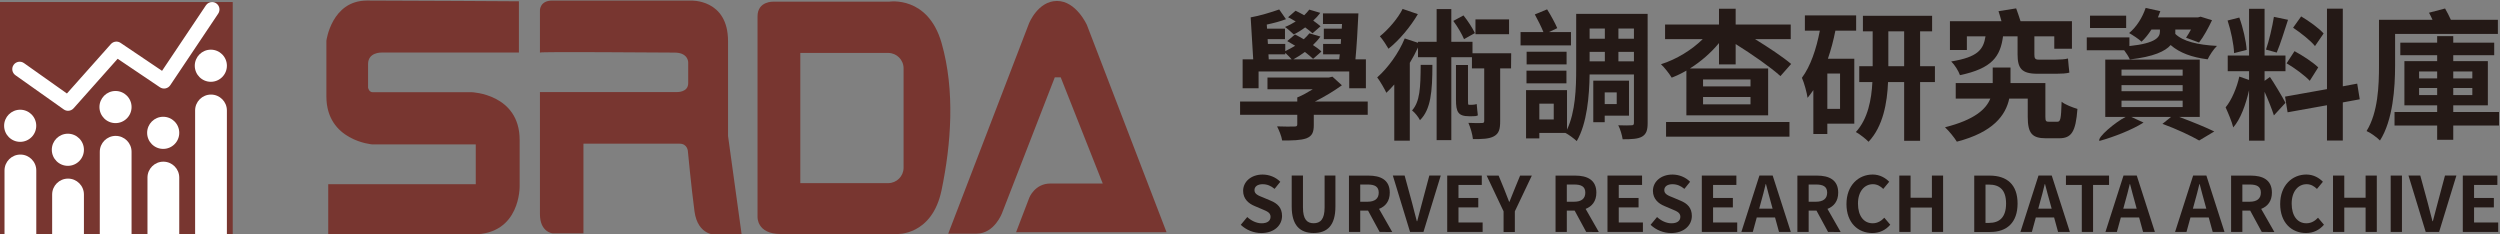 <svg version="1.1" viewBox="0 0 454.73 42.617" xmlns="http://www.w3.org/2000/svg">
 <rect x="0" y="0" width="454.73" height="42.617" fill="#808080" stroke="none"/>
 <defs>
  <clipPath id="clipPath18">
   <path d="M 0,612.29 H 858.9 V 0 H 0 Z"/>
  </clipPath>
  <clipPath id="clipPath190">
   <path d="M 0,612.29 H 858.9 V 0 H 0 Z"/>
  </clipPath>
  <clipPath id="clipPath222">
   <path d="M 0,612.29 H 858.9 V 0 H 0 Z"/>
  </clipPath>
  <clipPath id="clipPath254">
   <path d="M 0,612.29 H 858.9 V 0 H 0 Z"/>
  </clipPath>
  <clipPath id="clipPath286">
   <path d="M 0,612.29 H 858.9 V 0 H 0 Z"/>
  </clipPath>
  <clipPath id="clipPath318">
   <path d="M 0,612.29 H 858.9 V 0 H 0 Z"/>
  </clipPath>
 </defs>
 <g transform="matrix(1.333 0 0 -1.333 -351.17 447.63)">
  <g clip-path="url(#clipPath18)">
   <g transform="translate(442.54,331.26)">
    <path d="m0 0c-0.25 0.25-0.616 0.52-1.002 0.809-0.519-0.386-1.04-0.712-1.561-0.963-0.269 0.269-0.828 0.77-1.194 1.022 0.501 0.192 1.002 0.462 1.464 0.75-0.365 0.213-0.693 0.405-1.04 0.578l1.021 0.887c0.367-0.173 0.771-0.386 1.175-0.617 0.251 0.251 0.501 0.501 0.695 0.771l1.502-0.444c-0.27-0.365-0.597-0.731-0.963-1.059 0.384-0.269 0.731-0.54 1.002-0.77zm-5.973-3.545h3.121c-0.211 0.25-0.578 0.616-0.867 0.886v-0.212h-2.292zm-1.387-3.95h-2.177v3.95h1.444l-0.346 5.722c1.156 0.193 2.871 0.713 3.892 1.079l0.925-1.329c-0.752-0.289-1.715-0.54-2.62-0.733l0.038-0.558h2.447v-1.426h-2.37l0.039-0.655h2.369v-0.983c0.463 0.232 0.925 0.463 1.349 0.733-0.365 0.231-0.732 0.442-1.078 0.635l1.059 0.906c0.385-0.193 0.79-0.424 1.195-0.655 0.289 0.269 0.558 0.539 0.77 0.809l1.503-0.443c-0.289-0.405-0.636-0.79-1.021-1.156 0.463-0.309 0.867-0.597 1.156-0.886l-1.137-1.002c-0.289 0.289-0.675 0.597-1.117 0.944-0.521-0.386-1.041-0.713-1.561-1.002h6.243l0.077 0.674h-2.274v1.426h2.409l0.038 0.655h-2.35v1.426h2.446l0.039 0.636h-2.601v1.445h4.836c-0.096-2.023-0.231-4.47-0.405-6.262h1.426v-3.95h-2.273v2.292h-12.37zm14.893-3.623h-7.359v-1.387c0-1.02-0.232-1.521-1.022-1.829-0.79-0.27-1.849-0.29-3.295-0.29-0.095 0.617-0.423 1.388-0.693 1.927 0.905-0.038 2.062-0.038 2.351-0.019 0.308 0 0.404 0.057 0.404 0.289v1.309h-7.803v1.812h7.803v0.558c0.694 0.27 1.426 0.694 2.12 1.118h-6.185v1.6h8.381l0.482 0.115 1.291-1.175c-1.06-0.771-2.37-1.561-3.68-2.216h7.205z" fill="#241916"/>
   </g>
   <g fill="#241916">
    <path d="m469.36 331.14h-4.585v2.022h4.585zm-5.433-11.195c-1.522 0-1.811 0.579-1.811 2.255v4.74h1.638v-4.759c0-0.52 0-0.675 0.115-0.675h0.443c0.194 0 0.444 0.039 0.636 0.097 0.039-0.424 0.097-1.176 0.154-1.542-0.231-0.116-0.501-0.116-0.809-0.116zm-0.712 10.521c-0.27 0.655-0.887 1.714-1.465 2.485l1.388 0.752c0.596-0.733 1.252-1.754 1.56-2.409zm-4.317-3.507c0-3.661-0.212-6.088-1.695-7.553-0.192 0.405-0.693 1.041-1.079 1.329 1.079 1.214 1.156 3.084 1.176 6.224zm-1.984 6.917c-1.002-1.715-2.543-3.564-4.008-4.72-0.269 0.461-0.808 1.31-1.175 1.695 1.195 0.963 2.504 2.504 3.102 3.738zm12.717-7.399h-1.484v-7.206c0-1.079-0.155-1.676-0.848-2.061-0.655-0.366-1.599-0.385-2.87-0.385-0.059 0.635-0.329 1.56-0.618 2.215 0.771-0.038 1.581-0.038 1.831-0.019 0.25 0 0.328 0.058 0.328 0.289v7.167h-1.677v1.523h-2.813v-11.311h-2.004v11.311h-2.542v1.329c-0.309-0.674-0.694-1.407-1.118-2.1v-10.616h-2.12v7.667c-0.366-0.423-0.732-0.809-1.079-1.136-0.212 0.463-0.867 1.618-1.252 2.1 1.464 1.291 2.929 3.295 3.757 5.318l1.812-0.597v0.134h2.542v4.471h2.004v-4.471h2.89v-1.56h5.279z"/>
    <path d="m486.4 328.73h-2.119v-1.291h2.119zm0 3.179h-2.119v-1.387h2.119zm-3.988-10.307h1.638v1.599h-1.638zm0-1.58v-0.887h-1.56v5.665h4.874v-4.778zm-2.061 7.417h2.08v1.291h-2.08zm0 3.084h2.08v1.387h-2.08zm-4.895-8.863h-1.965v-2.158h1.965zm1.754 5.356h-5.453v1.734h5.453zm-5.472-0.848h5.452v-1.734h-5.452zm16.532-7.148c0-0.964-0.174-1.503-0.752-1.85-0.559-0.327-1.407-0.366-2.659-0.366-0.077 0.539-0.328 1.407-0.597 1.908 0.79-0.039 1.56-0.02 1.811 0 0.25 0 0.327 0.077 0.327 0.346v6.59h-6.049c-0.039-2.91-0.347-6.686-1.754-9.094-0.327 0.308-1.137 0.924-1.561 1.117h-3.545v-0.751h-1.811v6.589h5.588v-5.395c1.156 2.428 1.252 5.704 1.252 8.266v7.534h9.75zm-10.462 10.596h-6.879v1.812h3.121c-0.289 0.713-0.771 1.677-1.175 2.408l1.676 0.694c0.501-0.79 1.098-1.888 1.387-2.563l-1.136-0.539h3.006z"/>
    <path d="m495.83 321.57h6.474v1.001h-6.474zm0 2.446h6.474v0.944h-6.474zm-5.048-4.856h16.84v-2.003h-16.84zm2.775 7.014c-0.656-0.385-1.31-0.694-2.004-0.964-0.327 0.54-0.983 1.388-1.464 1.831 2.139 0.674 4.219 1.965 5.703 3.43h-5.144v1.984h7.36v2.158h2.273v-2.158h7.514v-1.984h-4.874c1.85-1.137 3.795-2.429 4.932-3.392l-1.464-1.656c-1.311 1.195-3.911 3.005-6.108 4.373v-2.774h-2.273v2.909c-1.099-1.329-2.467-2.523-3.97-3.468h10.675v-6.397h-11.156z"/>
    <path d="m523.27 331.53h-2.157v-4.759h2.157zm4.2-6.918h-2.023v-8.015h-2.177v8.015h-2.197c-0.115-2.832-0.674-6.05-2.659-8.15-0.385 0.405-1.214 1.041-1.733 1.33 1.656 1.791 2.138 4.47 2.254 6.82h-1.792v2.158h1.831v4.76h-1.33v2.119h9.441v-2.119h-1.638v-4.76h2.023zm-12.947 1.156h-1.734v-4.816h1.734zm-0.636 5.858c-0.25-1.291-0.598-2.602-1.022-3.834h3.604v-8.863h-3.681v-1.407h-1.907v5.992c-0.25-0.366-0.52-0.732-0.79-1.059-0.077 0.616-0.462 2.08-0.771 2.736 1.175 1.579 1.965 3.91 2.448 6.435h-2.043v2.081h6.994v-2.081z"/>
   </g>
   <g transform="translate(531.83,328.98)">
    <path d="m0 0h-2.313v3.931h7.034c-0.135 0.481-0.271 0.963-0.406 1.367l2.409 0.386c0.193-0.54 0.424-1.176 0.597-1.753h7.014v-3.757h-2.409v1.695h-2.716v-2.466c0-0.501 0.076-0.714 0.578-0.714h2.331c0.52 0 1.31 0.039 1.676 0.155 0.058-0.616 0.116-1.387 0.193-1.927-0.366-0.115-1.118-0.154-1.773-0.154h-2.601c-2.177 0-2.697 0.771-2.697 2.659v2.447h-1.984c-0.367-2.736-1.465-4.374-5.877-5.299-0.193 0.578-0.733 1.426-1.195 1.869 3.642 0.597 4.393 1.619 4.682 3.43h-2.543zm12.331-9.788c0.443 0 0.521 0.347 0.597 2.736 0.463-0.405 1.522-0.79 2.158-0.983-0.232-3.159-0.828-4.007-2.505-4.007h-1.792c-1.888 0-2.484 0.675-2.484 2.928v2.487h-2.525c-0.481-2.255-2.158-4.587-7.148-5.878-0.366 0.597-1.079 1.465-1.618 1.965 3.988 1.002 5.606 2.448 6.184 3.913h-4.72v2.118h5.047v2.12h2.428v-2.12h4.759v-4.585c0-0.617 0.077-0.694 0.52-0.694z" fill="#241916"/>
   </g>
   <path d="m552.93 321.2h8.343v0.868h-8.343zm0 2.158h8.343v0.828h-8.343zm0 2.119h8.343v0.83h-8.343zm0.635 6.512h-4.932v1.676h4.932zm7.226-12.138c1.773-0.654 3.661-1.425 4.798-1.985l-2.062-1.232c-1.098 0.635-3.102 1.58-5.009 2.273l1.174 0.944h-5.432l1.676-0.77c-1.58-1.003-4.066-1.965-6.012-2.505-0.385 0.443 2.216 2.601 3.565 3.275h-2.775v7.823h12.891v-7.823zm-0.52 11.329c1.041-1.021 3.083-1.502 5.684-1.637-0.463-0.444-1.002-1.271-1.271-1.831-2.159 0.271-3.835 0.887-5.049 1.947-0.733-0.849-2.331-1.6-5.569-1.965-0.153 0.365-0.461 0.847-0.77 1.252h-5.106v1.753h5.819v-1.176c3.681 0.385 4.162 1.253 4.162 1.966v0.289h-1.156c-0.405-0.636-0.867-1.214-1.349-1.657-0.366 0.347-1.214 0.905-1.695 1.175 1.021 0.848 1.81 2.12 2.254 3.429l2.004-0.443c-0.097-0.288-0.212-0.577-0.328-0.847h5.472l0.347 0.096 1.56-0.482c-0.501-1.06-1.156-2.273-1.772-3.044l-1.773 0.655c0.212 0.309 0.462 0.713 0.674 1.118h-2.138v-0.386z" fill="#241916"/>
   <g transform="translate(579.33,329.52)">
    <path d="m0 0c-0.597 0.752-1.926 1.792-2.986 2.505l1.098 1.542c1.079-0.636 2.448-1.619 3.064-2.332zm-2.793-0.694c1.117-0.597 2.543-1.54 3.236-2.215l-1.156-1.831c-0.636 0.694-2.042 1.735-3.159 2.39zm6.589-6.993v-5.202h-2.158v4.816l-5.375-0.963-0.347 2.139 5.722 1.021v10.982h2.158v-10.596l1.966 0.365 0.346-2.138zm-7.476 11.271c-0.501-1.542-1.059-3.352-1.541-4.47l-1.465 0.405c0.424 1.214 0.868 3.121 1.08 4.47zm-7.36-4.547c-0.038 1.195-0.424 3.044-0.886 4.451l1.599 0.405c0.52-1.407 0.925-3.219 1.002-4.413zm4.894-3.256c0.385-0.521 1.831-2.928 2.12-3.526l-1.58-1.715c-0.27 0.848-0.79 2.158-1.272 3.218v-6.667h-2.119v6.878c-0.443-1.926-1.156-3.949-2.158-5.067-0.193 0.809-0.694 1.966-1.04 2.736 0.808 0.963 1.56 2.736 1.868 4.2l1.33-0.462v1.195h-2.91v2.138h2.91v6.378h2.119v-6.378h2.852v-2.138h-2.852v-1.311z" fill="#241916"/>
   </g>
   <path d="m600.8 323.8h-2.602v-0.963h2.602zm-2.602 1.311h2.602v0.943h-2.602zm-2.196-1.311h-2.466v-0.963h2.466zm-2.466 1.311h2.466v0.943h-2.466zm10.905-6.436h-6.243v-1.945h-2.196v1.945h-5.818v1.85h5.818v0.905h-4.47v6.031h4.47v0.81h-5.028v1.714h5.028v0.886h2.196v-0.886h5.588v-1.714h-5.588v-0.81h4.721v-6.031h-4.721v-0.905h6.243zm-14.18 8.189c0-3.044-0.289-7.457-2.062-10.231-0.385 0.405-1.31 1.079-1.831 1.291 1.58 2.543 1.697 6.242 1.697 8.94v6.243h7.301c-0.154 0.346-0.327 0.694-0.481 0.963l2.196 0.577c0.27-0.481 0.559-1.02 0.79-1.54h6.416v-1.928h-14.026z" fill="#241916"/>
   <g transform="translate(432.75,305.13)">
    <path d="m0 0 0.884 1.06c0.55-0.51 1.277-0.853 1.953-0.853 0.801 0 1.226 0.343 1.226 0.883 0 0.573-0.467 0.75-1.153 1.04l-1.029 0.437c-0.779 0.322-1.559 0.945-1.559 2.067 0 1.258 1.102 2.224 2.66 2.224 0.894 0 1.789-0.353 2.412-0.987l-0.78-0.967c-0.488 0.407-0.998 0.635-1.632 0.635-0.674 0-1.112-0.302-1.112-0.811 0-0.551 0.552-0.748 1.206-1.008l1.008-0.426c0.936-0.384 1.549-0.977 1.549-2.089 0-1.257-1.05-2.328-2.827-2.328-1.029 0-2.058 0.406-2.806 1.123" fill="#241916"/>
   </g>
   <g transform="translate(439.7,307.62)">
    <path d="m0 0v4.23h1.537v-4.365c0-1.6 0.551-2.141 1.455-2.141 0.915 0 1.497 0.541 1.497 2.141v4.365h1.476v-4.23c0-2.557-1.091-3.606-2.973-3.606-1.87 0-2.992 1.049-2.992 3.606" fill="#241916"/>
   </g>
   <g transform="translate(449.05,308.28)">
    <path d="m0 0h0.998c0.987 0 1.527 0.416 1.527 1.237 0 0.831-0.54 1.112-1.527 1.112h-0.998zm2.65-4.126-1.58 2.911h-1.07v-2.911h-1.537v7.691h2.681c1.61 0 2.888-0.561 2.888-2.328 0-1.154-0.581-1.87-1.465-2.214l1.798-3.149z" fill="#241916"/>
   </g>
   <g transform="translate(453.5,311.85)">
    <path d="m0 0h1.61l1.019-3.742c0.239-0.852 0.395-1.621 0.644-2.484h0.052c0.239 0.863 0.416 1.632 0.655 2.484l0.998 3.742h1.559l-2.359-7.691h-1.829z" fill="#241916"/>
   </g>
   <g transform="translate(460.92,311.85)">
    <path d="m0 0h4.718v-1.279h-3.18v-1.777h2.702v-1.288h-2.702v-2.058h3.295v-1.289h-4.833z" fill="#241916"/>
   </g>
   <g transform="translate(468.61,306.97)">
    <path d="m0 0-2.307 4.874h1.632l0.769-1.872c0.218-0.571 0.427-1.111 0.665-1.703h0.042c0.238 0.592 0.467 1.132 0.685 1.703l0.77 1.872h1.599l-2.317-4.874v-2.817h-1.538z" fill="#241916"/>
   </g>
   <g transform="translate(477.24,308.28)">
    <path d="m0 0h0.997c0.987 0 1.527 0.416 1.527 1.237 0 0.831-0.54 1.112-1.527 1.112h-0.997zm2.649-4.126-1.579 2.911h-1.07v-2.911h-1.538v7.691h2.681c1.61 0 2.889-0.561 2.889-2.328 0-1.154-0.582-1.87-1.466-2.214l1.798-3.149z" fill="#241916"/>
   </g>
   <g transform="translate(482.79,311.85)">
    <path d="m0 0h4.718v-1.279h-3.18v-1.777h2.702v-1.288h-2.702v-2.058h3.295v-1.289h-4.833z" fill="#241916"/>
   </g>
   <g transform="translate(488.67,305.13)">
    <path d="m0 0 0.883 1.06c0.551-0.51 1.278-0.853 1.954-0.853 0.8 0 1.225 0.343 1.225 0.883 0 0.573-0.466 0.75-1.153 1.04l-1.028 0.437c-0.78 0.322-1.56 0.945-1.56 2.067 0 1.258 1.102 2.224 2.661 2.224 0.894 0 1.788-0.353 2.411-0.987l-0.78-0.967c-0.488 0.407-0.997 0.635-1.631 0.635-0.675 0-1.112-0.302-1.112-0.811 0-0.551 0.551-0.748 1.205-1.008l1.009-0.426c0.935-0.384 1.548-0.977 1.548-2.089 0-1.257-1.05-2.328-2.826-2.328-1.03 0-2.059 0.406-2.806 1.123" fill="#241916"/>
   </g>
   <g transform="translate(495.66,311.85)">
    <path d="m0 0h4.718v-1.279h-3.181v-1.777h2.702v-1.288h-2.702v-2.058h3.295v-1.289h-4.832z" fill="#241916"/>
   </g>
   <g transform="translate(505.32,307.33)">
    <path d="m0 0-0.229 0.841c-0.238 0.8-0.446 1.684-0.674 2.515h-0.042c-0.198-0.841-0.426-1.715-0.655-2.515l-0.228-0.841zm0.333-1.196h-2.494l-0.54-1.974h-1.56l2.463 7.691h1.809l2.473-7.691h-1.61z" fill="#241916"/>
   </g>
   <g transform="translate(510.24,308.28)">
    <path d="m0 0h0.997c0.987 0 1.528 0.416 1.528 1.237 0 0.831-0.541 1.112-1.528 1.112h-0.997zm2.649-4.126-1.579 2.911h-1.07v-2.911h-1.538v7.691h2.681c1.611 0 2.889-0.561 2.889-2.328 0-1.154-0.582-1.87-1.466-2.214l1.798-3.149z" fill="#241916"/>
   </g>
   <g transform="translate(515.4,307.97)">
    <path d="m0 0c0 2.536 1.632 4.021 3.576 4.021 0.977 0 1.756-0.467 2.254-0.987l-0.809-0.977c-0.385 0.375-0.833 0.645-1.415 0.645-1.164 0-2.037-0.998-2.037-2.65 0-1.673 0.79-2.682 2.007-2.682 0.654 0 1.174 0.313 1.589 0.759l0.812-0.956c-0.635-0.737-1.456-1.133-2.454-1.133-1.943 0-3.523 1.393-3.523 3.96" fill="#241916"/>
   </g>
   <g transform="translate(522.61,311.85)">
    <path d="m0 0h1.538v-3.025h2.91v3.025h1.528v-7.691h-1.528v3.326h-2.91v-3.326h-1.538z" fill="#241916"/>
   </g>
   <g transform="translate(534.85,305.39)">
    <path d="m0 0c1.435 0 2.328 0.769 2.328 2.64 0 1.881-0.893 2.588-2.328 2.588h-0.478v-5.228zm-2.016 6.454h2.11c2.348 0 3.803-1.216 3.803-3.814 0-2.588-1.455-3.877-3.72-3.877h-2.193z" fill="#241916"/>
   </g>
   <g transform="translate(543.4,307.33)">
    <path d="m0 0-0.229 0.841c-0.239 0.8-0.447 1.684-0.675 2.515h-0.041c-0.198-0.841-0.427-1.715-0.656-2.515l-0.228-0.841zm0.332-1.196h-2.493l-0.541-1.974h-1.559l2.463 7.691h1.809l2.472-7.691h-1.61z" fill="#241916"/>
   </g>
   <g transform="translate(555 307.33)">
    <path d="m0 0-0.229 0.841c-0.239 0.8-0.447 1.684-0.675 2.515h-0.041c-0.198-0.841-0.427-1.715-0.656-2.515l-0.228-0.841zm0.332-1.196h-2.493l-0.541-1.974h-1.559l2.463 7.691h1.809l2.472-7.691h-1.61z" fill="#241916"/>
   </g>
   <g transform="translate(547.51,310.57)">
    <path d="m0 0h-2.162v1.279h5.882v-1.279h-2.182v-6.412h-1.538z" fill="#241916"/>
   </g>
   <g transform="translate(564.5,307.33)">
    <path d="m0 0-0.229 0.841c-0.239 0.8-0.447 1.684-0.675 2.515h-0.041c-0.199-0.841-0.427-1.715-0.656-2.515l-0.228-0.841zm0.332-1.196h-2.493l-0.541-1.974h-1.559l2.463 7.691h1.809l2.472-7.691h-1.61z" fill="#241916"/>
   </g>
   <g transform="translate(569.42,308.28)">
    <path d="m0 0h0.998c0.987 0 1.527 0.416 1.527 1.237 0 0.831-0.54 1.112-1.527 1.112h-0.998zm2.65-4.126-1.58 2.911h-1.07v-2.911h-1.538v7.691h2.682c1.61 0 2.888-0.561 2.888-2.328 0-1.154-0.581-1.87-1.465-2.214l1.798-3.149z" fill="#241916"/>
   </g>
   <g transform="translate(574.58,307.97)">
    <path d="m0 0c0 2.536 1.632 4.021 3.575 4.021 0.977 0 1.756-0.467 2.255-0.987l-0.81-0.977c-0.385 0.375-0.832 0.645-1.414 0.645-1.164 0-2.037-0.998-2.037-2.65 0-1.673 0.79-2.682 2.006-2.682 0.654 0 1.174 0.313 1.59 0.759l0.811-0.956c-0.634-0.737-1.455-1.133-2.454-1.133-1.942 0-3.522 1.393-3.522 3.96" fill="#241916"/>
   </g>
   <g transform="translate(581.79,311.85)">
    <path d="m0 0h1.537v-3.025h2.91v3.025h1.528v-7.691h-1.528v3.326h-2.91v-3.326h-1.537z" fill="#241916"/>
   </g>
   <path d="m589.66 311.85h1.538v-7.691h-1.538z" fill="#241916"/>
   <g transform="translate(592.09,311.85)">
    <path d="m0 0h1.611l1.019-3.742c0.238-0.852 0.394-1.621 0.643-2.484h0.053c0.238 0.863 0.415 1.632 0.654 2.484l0.999 3.742h1.558l-2.359-7.691h-1.829z" fill="#241916"/>
   </g>
   <g transform="translate(599.5,311.85)">
    <path d="m0 0h4.718v-1.279h-3.18v-1.777h2.701v-1.288h-2.701v-2.058h3.294v-1.289h-4.832z" fill="#241916"/>
   </g>
   <path d="m334.25 335.63v-6.996h-18.771s-1.812 0.051-1.812-1.56v-3.22s0.101-0.629 0.629-0.629h13.512s6.543-0.227 6.543-6.517v-6.291s0.15-6.592-6.342-6.592h-19.777v6.844h20.13v5.435h-14.141s-6.241 0.503-6.241 6.542v7.599s0.705 5.486 5.536 5.486 20.734-0.101 20.734-0.101" fill="#783630"/>
   <g transform="translate(337.12,328.63)">
    <path d="m0 0v5.788s0 1.308 1.661 1.308h18.922s5.083 0.252 5.083-5.535v-12.934l1.862-13.487h-3.422s-2.567-0.202-3.02 3.22c-0.453 3.423-0.906 8.254-0.906 8.254s-0.1 0.956-1.107 0.956h-13.135v-12.229h-4.227s-1.711 0.151-1.711 2.617v16.657h18.62s1.611-0.1 1.611 1.208v2.869s0 1.308-1.862 1.308-18.52 0.151-18.369 0" fill="#783630"/>
   </g>
   <g transform="translate(386.74,312.92)">
    <path d="m0 0c0-1.161-0.941-2.102-2.102-2.102h-11.989v17.765h11.989c1.161 0 2.102-0.941 2.102-2.101zm5.184 17.022c-1.863 6.492-7.147 5.636-7.147 5.636h-15.802s-2.164 0.101-2.164-2.012v-27.327s-0.151-2.365 3.171-2.365h15.801s4.832-0.302 6.141 5.988c1.308 6.291 1.861 13.588 0 20.08" fill="#783630"/>
   </g>
   <g transform="translate(392.83,303.92)">
    <path d="m0 0 11.021 28.685s1.208 3.07 3.825 3.07c2.616 0 4.076-3.272 4.076-3.272l10.87-28.282h-20.532l1.811 4.731s0.755 1.912 2.869 1.912h7.146l-5.737 14.493h-0.806l-7.196-18.519s-1.032-2.812-3.485-2.812-3.862-6e-3 -3.862-6e-3" fill="#783630"/>
   </g>
  </g>
  <g transform="matrix(.664 0 0 .664 95.655 101.96)">
   <rect transform="scale(1,-1)" x="252.54" y="-351.76" width="47.98" height="47.98" fill="#783630" stroke-width=".684"/>
   <g fill="#fff">
    <path d="m295.01 351.08-9.015-13.459-8.527 5.748c-0.634 0.427-1.483 0.319-1.99-0.251l-9.033-10.153-8.826 6.249c-0.687 0.486-1.637 0.324-2.124-0.363-0.486-0.686-0.323-1.638 0.363-2.123l9.939-7.037c0.266-0.189 0.574-0.281 0.88-0.281 0.422 0 0.839 0.175 1.139 0.512l9.053 10.177 8.69-5.858c0.334-0.226 0.746-0.309 1.144-0.232 0.397 0.079 0.747 0.311 0.973 0.647l9.866 14.727c0.468 0.699 0.281 1.645-0.418 2.114-0.26 0.175-0.555 0.258-0.847 0.258-0.491 0-0.973-0.237-1.267-0.675"/>
    <g clip-path="url(#clipPath190)">
     <g transform="translate(276.43,326.88)" fill="#fff">
      <path d="m0 0c-1.823 0-3.301 1.478-3.301 3.301s1.478 3.301 3.301 3.301 3.301-1.478 3.301-3.301-1.478-3.301-3.301-3.301" fill="#fff"/>
     </g>
    </g>
    <path d="m273.2 320.99v-17.155h6.529v17.155c0 1.803-1.461 3.265-3.265 3.265-1.803 0-3.264-1.462-3.264-3.265"/>
    <g clip-path="url(#clipPath222)">
     <g transform="translate(256.84,323.03)" fill="#fff">
      <path d="m0 0c-1.823 0-3.301 1.478-3.301 3.301s1.478 3.301 3.301 3.301 3.301-1.478 3.301-3.301-1.478-3.301-3.301-3.301" fill="#fff"/>
     </g>
    </g>
    <path d="m253.62 317.15v-13.311h6.53v13.311c0 1.802-1.462 3.264-3.265 3.264s-3.265-1.462-3.265-3.264"/>
    <g clip-path="url(#clipPath254)">
     <g transform="translate(266.64,318.1)" fill="#fff">
      <path d="m0 0c-1.823 0-3.301 1.478-3.301 3.301s1.478 3.301 3.301 3.301 3.301-1.478 3.301-3.301-1.478-3.301-3.301-3.301" fill="#fff"/>
     </g>
    </g>
    <path d="m263.41 312.21v-8.377h6.53v8.377c0 1.803-1.462 3.265-3.265 3.265s-3.265-1.462-3.265-3.265"/>
    <g clip-path="url(#clipPath286)">
     <g transform="translate(286.23,321.58)" fill="#fff">
      <path d="m0 0c-1.823 0-3.301 1.478-3.301 3.301s1.478 3.301 3.301 3.301 3.301-1.478 3.301-3.301-1.478-3.301-3.301-3.301" fill="#fff"/>
     </g>
    </g>
    <path d="m283 315.69v-11.859h6.529v11.859c0 1.803-1.461 3.265-3.264 3.265-1.804 0-3.265-1.462-3.265-3.265"/>
    <g clip-path="url(#clipPath318)">
     <g transform="translate(296.02,335.37)" fill="#fff">
      <path d="m0 0c-1.823 0-3.301 1.478-3.301 3.301s1.478 3.301 3.301 3.301 3.301-1.478 3.301-3.301-1.478-3.301-3.301-3.301" fill="#fff"/>
     </g>
    </g>
    <path d="m292.79 329.48v-25.643h6.529v25.643c0 1.803-1.461 3.265-3.264 3.265-1.804 0-3.265-1.462-3.265-3.265"/>
   </g>
  </g>
 </g>
</svg>
